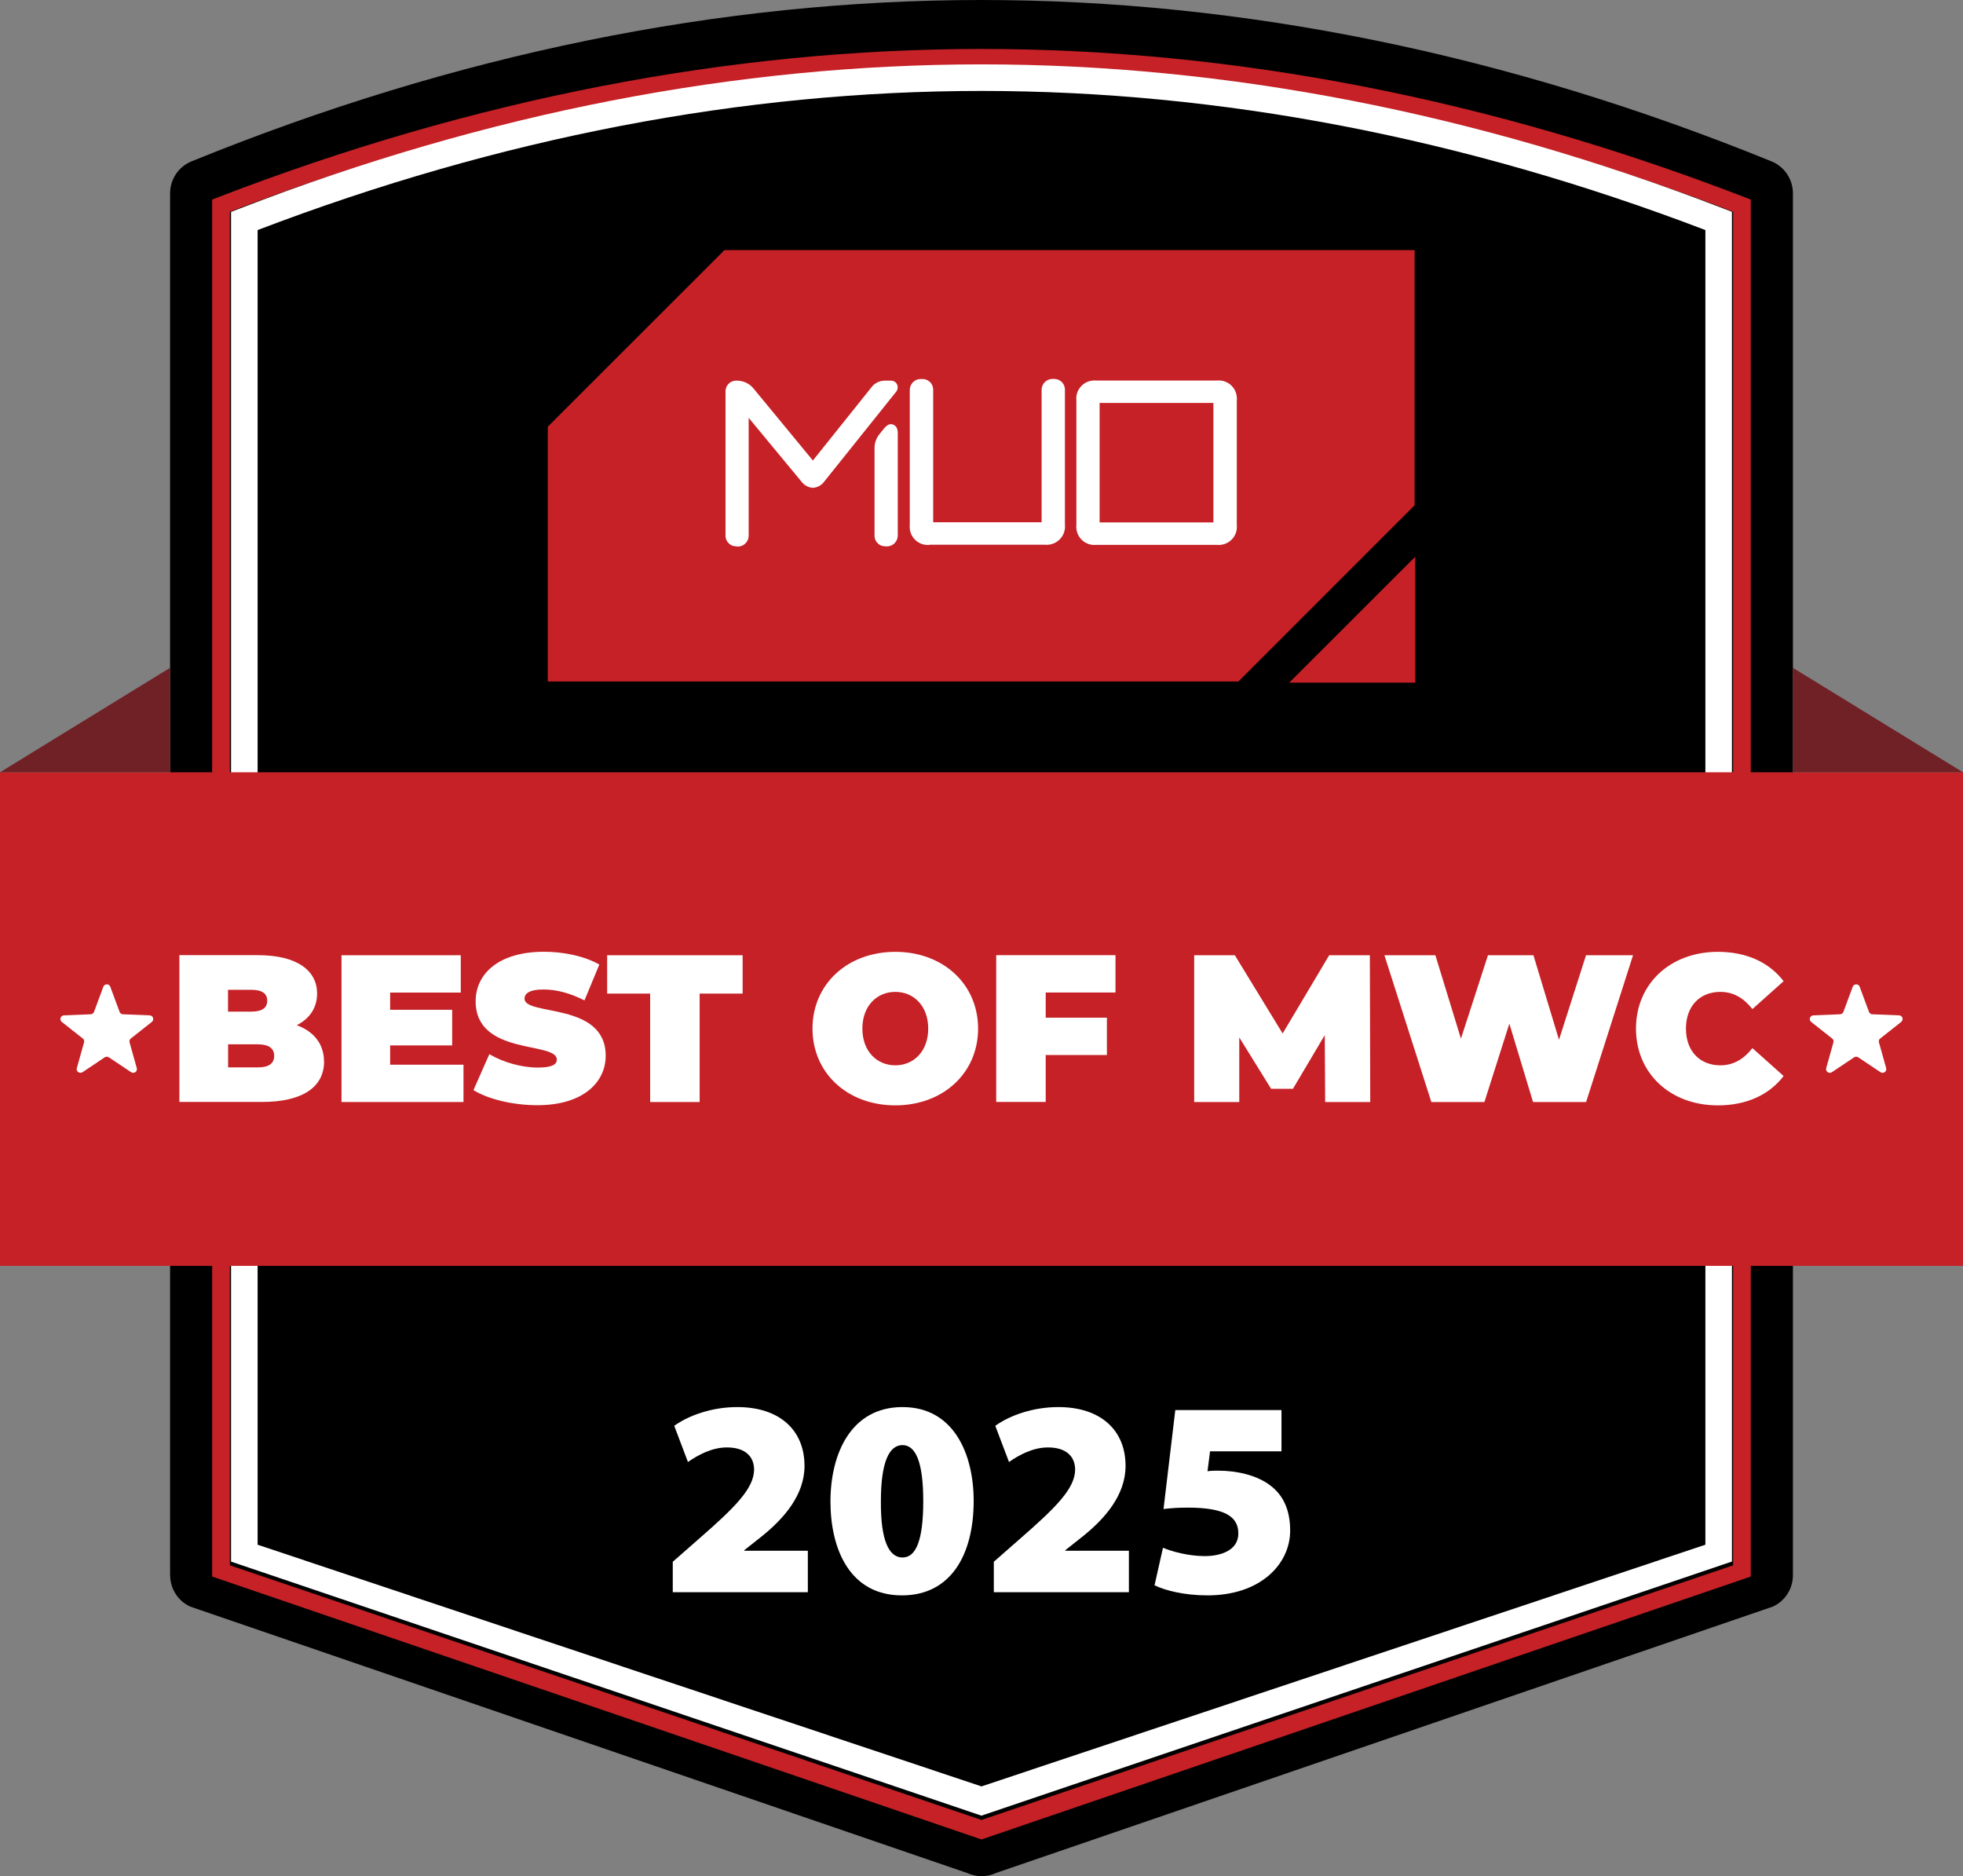 <?xml version="1.0" encoding="UTF-8"?>
<svg id="Layer_2" data-name="Layer 2" xmlns="http://www.w3.org/2000/svg" viewBox="0 0 253.44 242.21">
  <rect x="0" y="0" width="253.44" height="242.21" fill="#808080" stroke="none"/>
  <defs>
    <style>
      .cls-1 {
        fill: #fff;
      }

      .cls-2 {
        fill: #c52126;
      }

      .cls-3 {
        fill: #702126;
      }
    </style>
  </defs>
  <g id="Layer_2-2" data-name="Layer 2">
    <g>
      <g>
        <path d="M21.96,203.36V24.96c0-1.81,1.09-3.45,2.77-4.13C58.72,7,92.98,0,126.72,0s68,7,101.99,20.83c1.68.68,2.77,2.32,2.77,4.13v178.4c0,1.73-1,3.31-2.57,4.04l-100.3,34.39c-1.19.56-2.57.56-3.77,0l-100.3-34.39c-1.57-.73-2.57-2.31-2.57-4.04h0Z"/>
        <path class="cls-2" d="M126.72,237.47l-99.33-33.94V25.76l.73-.28C61.05,12.77,94.22,6.32,126.72,6.32s65.67,6.45,98.59,19.16l.73.28v177.77l-99.32,33.94ZM29.68,202.08l97.04,32.87,97.04-32.87V27.33c-32.42-12.43-65.06-18.73-97.04-18.73S62.1,14.9,29.68,27.33v174.75Z"/>
        <path class="cls-1" d="M126.72,234.4l-96.89-32.8V27.35l1.1-.42C62.91,14.57,95.14,8.31,126.72,8.31s63.81,6.26,95.79,18.61l1.1.42v174.25l-96.88,32.8h-.01ZM33.26,199.42l93.46,31.2,93.46-31.2V29.7c-31.23-11.92-62.66-17.96-93.46-17.96s-62.23,6.04-93.46,17.96c0,0,0,169.72,0,169.72Z"/>
      </g>
      <g>
        <polygon class="cls-2" points="253.44 149.92 253.44 163.42 126.72 163.42 0 163.42 0 149.92 0 99.7 15.47 99.7 126.72 99.7 237.97 99.7 253.44 99.7 253.44 149.92"/>
        <polygon class="cls-3" points="253.44 99.7 231.47 99.7 231.47 86.21 253.44 99.7"/>
        <polygon class="cls-3" points="21.96 86.21 21.96 99.7 0 99.7 21.96 86.21"/>
      </g>
      <g>
        <g id="fullLogo-11">
          <polygon class="cls-2" points="93.53 32.29 70.72 55.09 70.72 87.98 159.89 87.98 182.64 65.23 182.64 32.29 93.53 32.29"/>
        </g>
        <g id="fullLogo-12">
          <polygon class="cls-2" points="166.45 88.13 182.72 88.13 182.72 71.87 166.45 88.13"/>
        </g>
        <g id="fullLogo-13">
          <path class="cls-1" d="M114.38,70.53c-.76.05-1.41-.52-1.47-1.27v-11.43c0-.64.22-1.27.62-1.76l.61-.76.05-.06c.27-.27.49-.49.83-.49.15,0,.89.06.89,1.16v13.15c.03.78-.57,1.44-1.35,1.47h-.19,0ZM95.14,70.53c-.76.05-1.41-.52-1.47-1.27v-18.65c-.05-.76.52-1.41,1.27-1.47h.19c.84,0,1.64.37,2.17,1.03l7.65,9.28,7.57-9.46c.42-.55,1.07-.86,1.76-.85h.76c.46,0,.85.36.86.82v.04c0,.22-.07.43-.22.6l-9.2,11.49c-.35.52-.91.85-1.54.89-.61-.05-1.16-.37-1.51-.86l-6.77-8.18v15.15c.03.78-.57,1.44-1.35,1.47h-.19l.02-.03Z"/>
        </g>
        <g id="fullLogo-14">
          <path class="cls-1" d="M120.03,70.34c-1.29.14-2.44-.8-2.57-2.09-.02-.16-.02-.33,0-.49v-17.36c-.03-.78.57-1.44,1.35-1.47h.2c.76-.05,1.41.52,1.47,1.27v17.22h14v-17.03c-.03-.78.57-1.44,1.35-1.47h.19c.76-.05,1.41.52,1.47,1.27v17.55c.13,1.3-.82,2.45-2.12,2.58-.16.02-.33.02-.49,0h-14.84v.02Z"/>
        </g>
        <g id="fullLogo-15">
          <path class="cls-1" d="M141.54,70.34c-1.29.14-2.44-.8-2.57-2.09-.02-.16-.02-.33,0-.49v-16.06c-.14-1.29.8-2.44,2.09-2.57.16-.02.33-.02.49,0h15.56c1.29-.14,2.44.8,2.57,2.09.02.16.02.33,0,.49v16.06c.14,1.29-.8,2.44-2.09,2.57-.16.02-.33.02-.49,0h-15.56ZM156.66,67.44v-15.42h-14.69v15.42h14.69Z"/>
        </g>
      </g>
      <g>
        <path class="cls-1" d="M14.06,136.5l2.87,1.92c.37.25.85-.1.73-.53l-.93-3.32c-.05-.19.01-.39.16-.5l2.71-2.14c.35-.28.17-.84-.28-.85l-3.45-.14c-.19,0-.36-.13-.43-.31l-1.2-3.24c-.15-.42-.74-.42-.9,0l-1.2,3.24c-.07.18-.24.3-.43.31l-3.45.14c-.44.02-.63.58-.28.85l2.71,2.14c.15.12.22.32.16.5l-.93,3.32c-.12.43.36.77.73.53l2.87-1.92c.16-.11.37-.11.53,0h.01Z"/>
        <path class="cls-1" d="M239.92,136.5l2.87,1.92c.37.25.85-.1.73-.53l-.93-3.32c-.05-.19,0-.39.16-.5l2.71-2.14c.35-.28.17-.84-.28-.85l-3.45-.14c-.19,0-.36-.13-.43-.31l-1.2-3.24c-.15-.42-.74-.42-.9,0l-1.2,3.24c-.07.18-.24.3-.43.31l-3.45.14c-.44.02-.63.58-.28.85l2.71,2.14c.15.12.22.32.16.5l-.93,3.32c-.12.43.36.77.73.53l2.87-1.92c.16-.11.37-.11.53,0h0Z"/>
      </g>
      <g>
        <path class="cls-1" d="M41.84,137.04c0,3.3-2.79,5.22-8.01,5.22h-10.67v-18.95h10.12c5.22,0,7.66,2.08,7.66,4.95,0,1.76-.89,3.22-2.63,4.09,2.22.81,3.52,2.44,3.52,4.68ZM29.44,127.78v2.82h2.98c1.43,0,2.08-.49,2.08-1.41s-.65-1.41-2.08-1.41h-2.98ZM35.4,136.31c0-.97-.7-1.49-2.11-1.49h-3.84v2.98h3.84c1.41,0,2.11-.51,2.11-1.49Z"/>
        <path class="cls-1" d="M59.84,137.45v4.82h-15.75v-18.95h15.4v4.82h-9.12v2.22h8.01v4.6h-8.01v2.49h9.47Z"/>
        <path class="cls-1" d="M61.12,140.75l2.06-4.66c1.79,1.06,4.17,1.73,6.25,1.73,1.81,0,2.46-.38,2.46-1.03,0-2.38-10.48-.46-10.48-7.53,0-3.52,2.95-6.39,8.82-6.39,2.54,0,5.17.54,7.15,1.65l-1.92,4.63c-1.87-.95-3.63-1.41-5.28-1.41-1.87,0-2.46.54-2.46,1.19,0,2.27,10.48.38,10.48,7.36,0,3.46-2.95,6.39-8.82,6.39-3.17,0-6.36-.78-8.26-1.95Z"/>
        <path class="cls-1" d="M83.94,128.27h-5.55v-4.95h17.49v4.95h-5.55v14h-6.39v-14Z"/>
        <path class="cls-1" d="M104.9,132.79c0-5.74,4.52-9.91,10.69-9.91s10.69,4.17,10.69,9.91-4.52,9.91-10.69,9.91-10.69-4.17-10.69-9.91ZM119.84,132.79c0-2.95-1.89-4.74-4.25-4.74s-4.25,1.79-4.25,4.74,1.89,4.74,4.25,4.74,4.25-1.79,4.25-4.74Z"/>
        <path class="cls-1" d="M135.01,128.13v3.25h7.9v4.82h-7.9v6.06h-6.39v-18.95h15.4v4.82h-9.01Z"/>
        <path class="cls-1" d="M171.09,142.26l-.05-8.63-4.11,6.93h-2.82l-4.11-6.63v8.34h-5.82v-18.95h5.25l6.17,10.1,6.01-10.1h5.25l.05,18.95h-5.82Z"/>
        <path class="cls-1" d="M210.84,123.32l-6.06,18.95h-6.85l-3.06-10.12-3.22,10.12h-6.85l-6.06-18.95h6.58l3.3,10.77,3.49-10.77h5.87l3.3,10.91,3.49-10.91h6.06Z"/>
        <path class="cls-1" d="M211.22,132.79c0-5.82,4.47-9.91,10.56-9.91,3.71,0,6.63,1.35,8.5,3.79l-4.03,3.6c-1.11-1.41-2.44-2.22-4.14-2.22-2.65,0-4.44,1.84-4.44,4.74s1.79,4.74,4.44,4.74c1.71,0,3.03-.81,4.14-2.22l4.03,3.6c-1.87,2.44-4.79,3.79-8.5,3.79-6.09,0-10.56-4.09-10.56-9.91Z"/>
      </g>
      <g>
        <path class="cls-1" d="M86.86,205.56v-3.94l3.26-2.86c4.78-4.16,7.2-6.58,7.24-9.01,0-1.7-1.12-2.89-3.51-2.89-1.95,0-3.73.98-5.03,1.88l-1.77-4.67c1.81-1.3,4.78-2.42,8.14-2.42,5.46,0,8.68,2.97,8.68,7.6,0,3.76-2.68,6.8-5.46,9.04l-2.32,1.84v.07h8.21v5.35h-17.44Z"/>
        <path class="cls-1" d="M125.71,193.77c0,6.91-2.93,12.19-9.26,12.19-6.73,0-9.23-5.97-9.23-12.12s2.64-12.19,9.3-12.19,9.19,6.11,9.19,12.12ZM113.73,193.8c-.04,5.1,1.05,7.27,2.79,7.27s2.68-2.21,2.68-7.27-.98-7.24-2.68-7.24-2.79,2.13-2.79,7.24Z"/>
        <path class="cls-1" d="M128.31,205.56v-3.94l3.26-2.86c4.78-4.16,7.2-6.58,7.24-9.01,0-1.7-1.12-2.89-3.51-2.89-1.95,0-3.73.98-5.03,1.88l-1.77-4.67c1.81-1.3,4.78-2.42,8.14-2.42,5.46,0,8.68,2.97,8.68,7.6,0,3.76-2.68,6.8-5.46,9.04l-2.32,1.84v.07h8.21v5.35h-17.44Z"/>
        <path class="cls-1" d="M165.46,187.36h-9.23l-.33,2.57c.51-.07.94-.07,1.38-.07,2.42,0,4.96.58,6.69,1.88,1.74,1.3,2.6,3.22,2.6,5.86,0,4.3-3.8,8.36-10.67,8.36-2.97,0-5.43-.62-6.84-1.3l1.09-4.85c1.08.47,3.29,1.08,5.39,1.08,1.99,0,4.34-.69,4.34-2.93s-1.88-3.33-6.55-3.33c-1.27,0-2.13.07-3.11.18l1.52-12.77h13.71v5.32h0Z"/>
      </g>
    </g>
  </g>
</svg>
